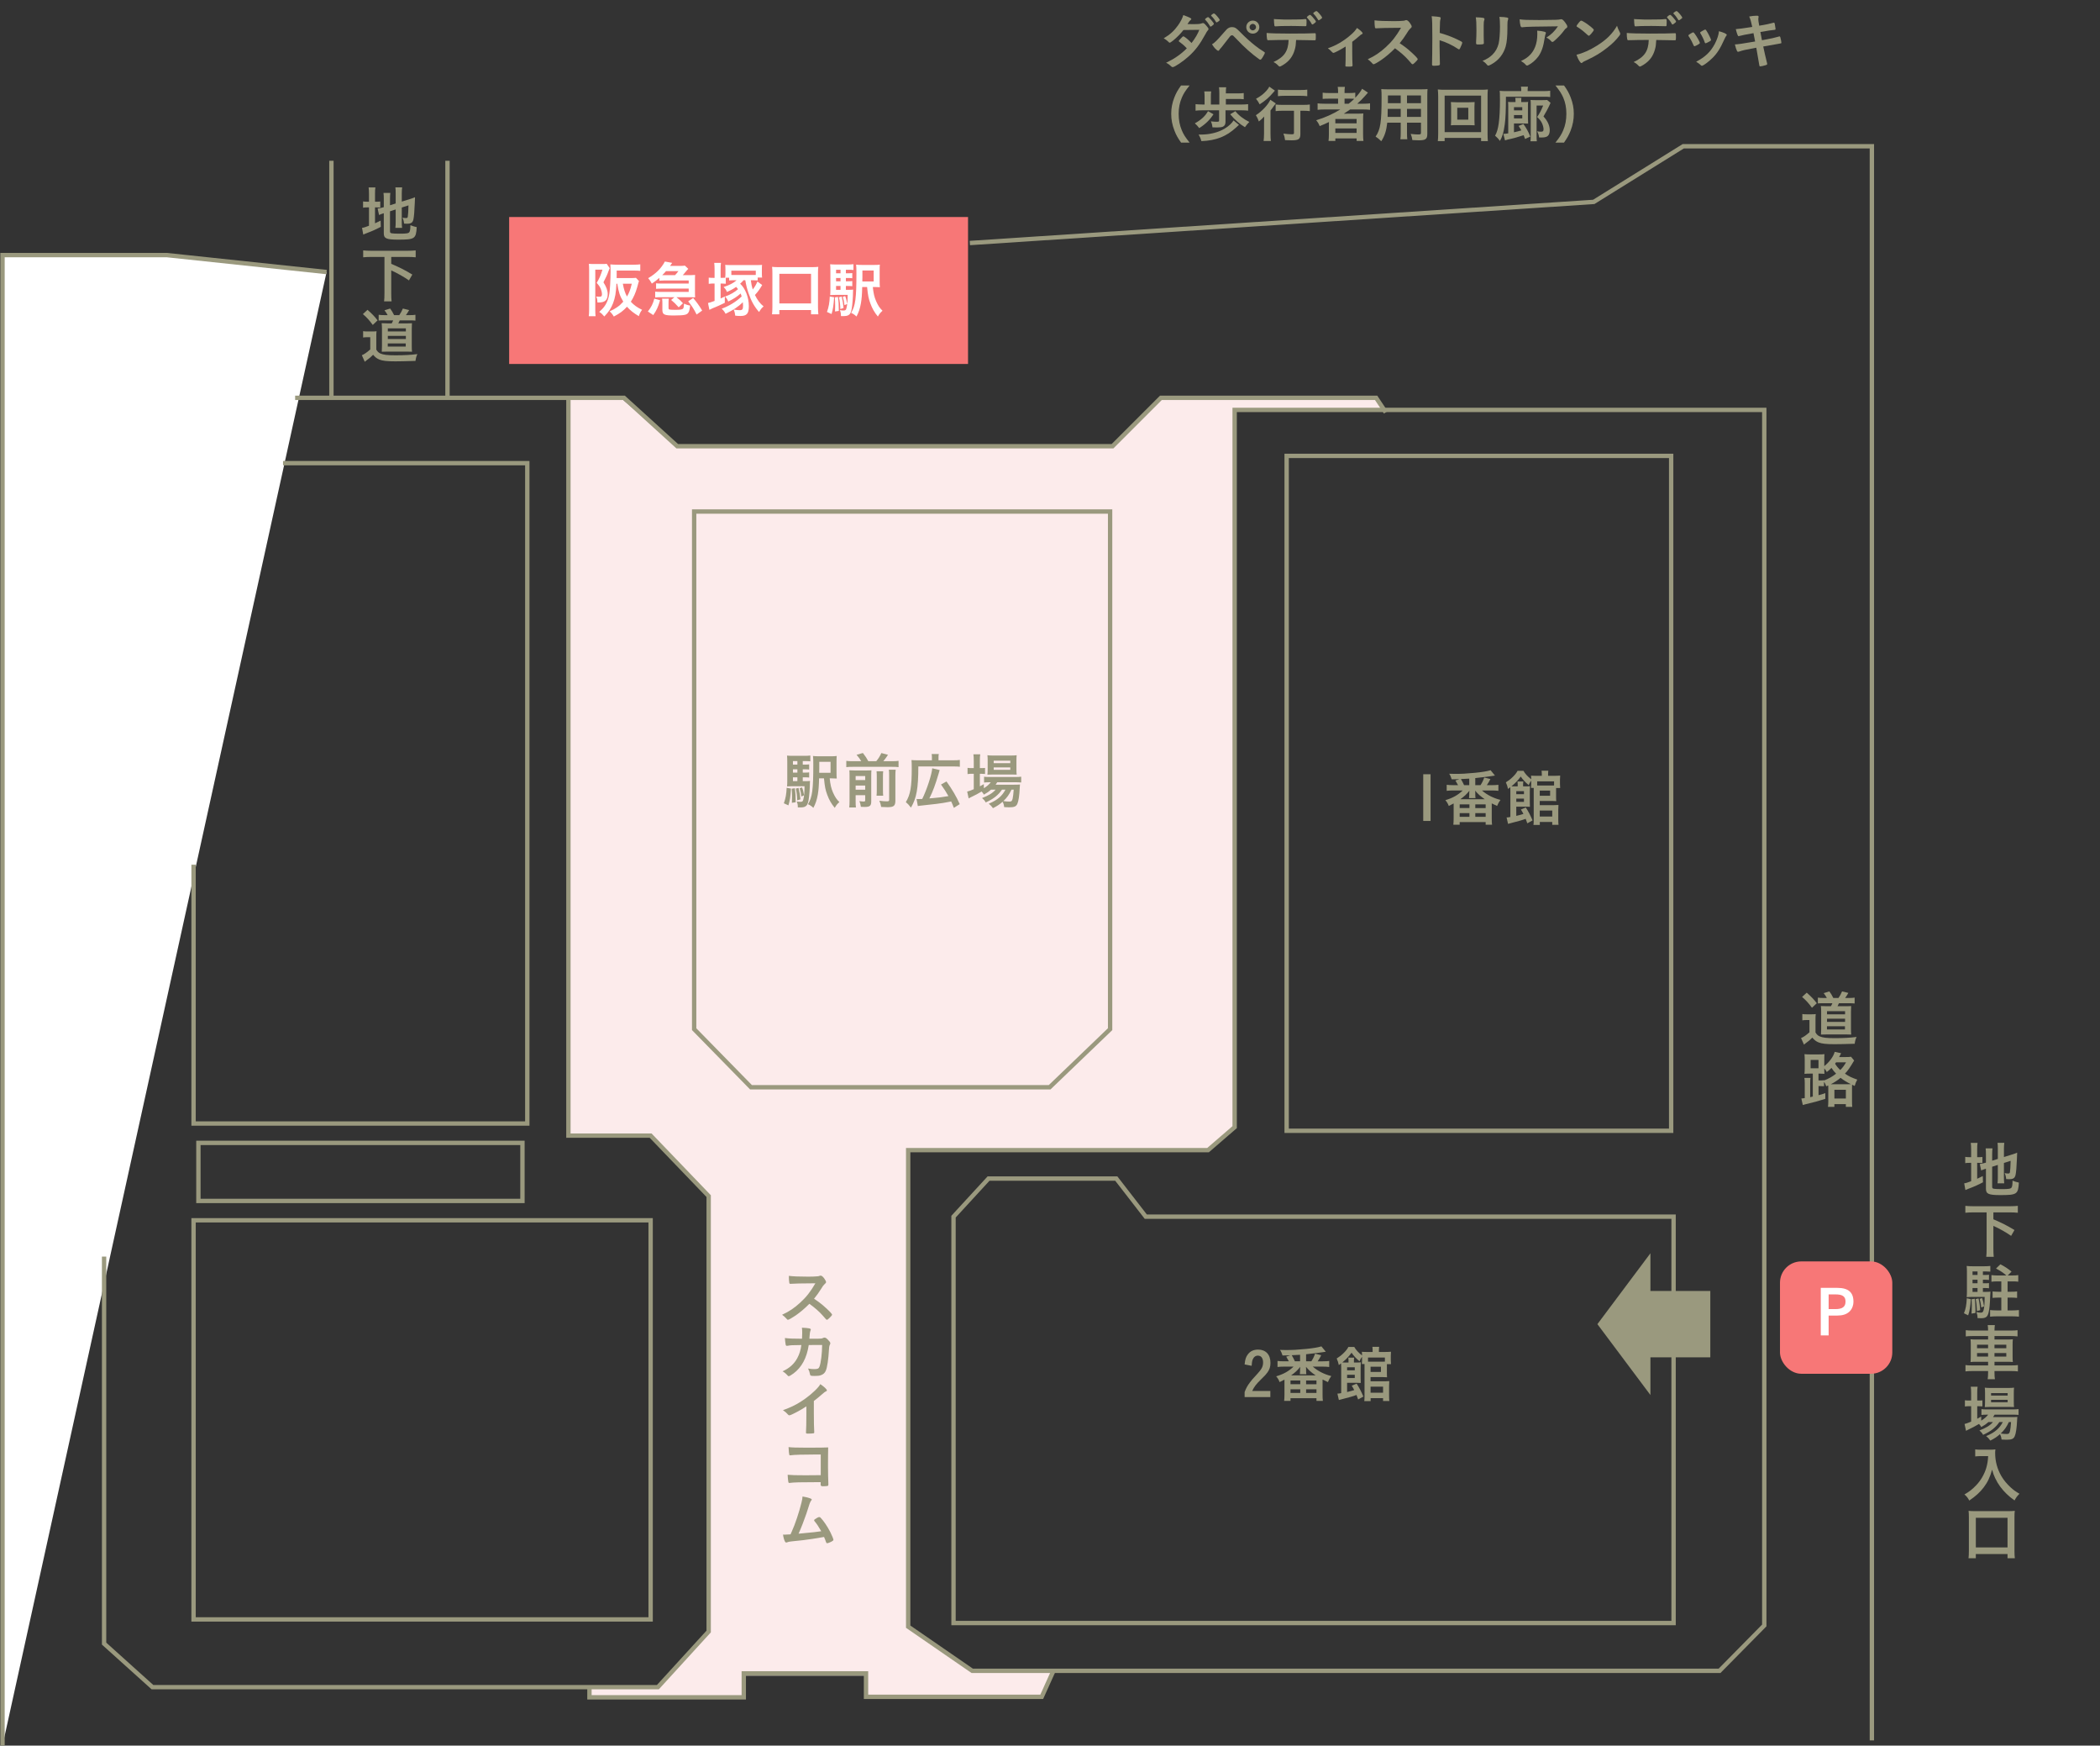 <?xml version="1.0" encoding="UTF-8"?>
<svg xmlns="http://www.w3.org/2000/svg" version="1.1" viewBox="0 0 482.544 401">
  <rect x="0" y="0" width="482.544" height="401" fill="#333333" stroke="none"/>
  <!-- Generator: Adobe Illustrator 29.3.1, SVG Export Plug-In . SVG Version: 2.1.0 Build 151)  -->
  <defs>
    <style>
      .st0 {
        fill: none;
      }

      .st0, .st1 {
        stroke: #9a997e;
        stroke-miterlimit: 10;
      }

      .st2 {
        fill: #f77777;
      }

      .st3, .st1 {
        fill: #fff;
      }

      .st4 {
        fill: #fcebeb;
      }

      .st5 {
        fill: #9a997e;
      }
    </style>
  </defs>
  <g id="_レイヤー_3" data-name="レイヤー_3">
    <polygon class="st4" points="130.61 91.737 143.043 91.737 155.616 102.504 255.362 102.504 266.754 91.39 316.002 91.39 318.062 94.168 283.702 94.168 283.702 258.861 277.801 264.027 208.476 264.027 208.476 373.875 223.41 383.826 242.065 383.826 239.108 390.142 198.996 390.142 198.996 384.933 170.907 384.933 170.907 389.912 135.75 389.912 135.75 387.459 151.17 387.459 162.84 374.792 162.84 275.115 149.692 261.072 130.749 261.072 130.61 91.737"/>
  </g>
  <g id="_レイヤー_2" data-name="レイヤー_2">
    <polyline class="st1" points=".579 401 .579 58.604 38.365 58.604 75.041 62.494"/>
    <polyline class="st0" points="222.854 55.826 366.222 46.379 386.783 33.598 430.126 33.598 430.126 399.798"/>
    <line class="st0" x1="76.152" y1="36.932" x2="76.152" y2="91.39"/>
    <line class="st0" x1="102.825" y1="36.932" x2="102.825" y2="91.39"/>
    <polyline class="st0" points="67.817 91.39 143.391 91.39 155.616 102.504 255.64 102.504 266.754 91.39 316.21 91.39 318.433 94.724"/>
    <polyline class="st0" points="65.038 106.394 121.163 106.394 121.163 258.097 44.478 258.097 44.478 198.638"/>
    <polyline class="st0" points="23.917 288.66 23.917 377.57 35.031 387.572 151.17 387.572 162.84 374.792 162.84 274.767 149.503 260.875 130.61 260.875 130.61 91.39"/>
    <polyline class="st0" points="135.445 387.572 135.445 389.912 170.907 389.912 170.907 384.411 198.996 384.411 198.996 389.795 239.373 389.795 242.065 383.826"/>
    <polygon class="st0" points="395.118 383.826 223.41 383.826 208.684 373.68 208.684 264.209 277.59 264.209 283.702 258.93 283.702 94.168 405.398 94.168 405.398 373.402 395.118 383.826"/>
    <rect class="st0" x="295.65" y="104.726" width="88.355" height="155.037"/>
    <rect class="st0" x="44.478" y="280.324" width="105.025" height="91.689"/>
    <rect class="st0" x="45.589" y="262.542" width="74.462" height="13.337"/>
    <polygon class="st0" points="255.084 117.507 159.506 117.507 159.506 236.425 172.564 249.761 241.192 249.761 255.084 236.425 255.084 117.507"/>
    <rect class="st2" x="116.995" y="49.852" width="105.442" height="33.758"/>
    <polygon class="st0" points="263.281 279.491 256.503 270.739 227.152 270.739 219.103 279.491 219.103 372.847 384.56 372.847 384.56 279.491 263.281 279.491"/>
    <g>
      <path class="st3" d="M135.371,61.899c0-.477-.028-.953-.056-1.289.252.028.504.042.882.042h2.311c.448,0,.659-.014.896-.056l.701,1.008q-.07.126-.126.28c-.014.014-.028.042-.042.112-.014.028-.056.126-.112.28-.252.743-.574,1.443-1.163,2.578.658,1.022.98,1.891.98,2.675,0,1.401-.603,1.961-2.115,1.961h-.252c-.014-.672-.084-.98-.294-1.373.462.042.546.042.659.042.252,0,.434-.028.504-.07.112-.084.182-.266.182-.504,0-.322-.084-.687-.224-1.079-.21-.561-.42-.882-.994-1.527.602-.98.882-1.625,1.331-3.04h-1.653v9.315c0,.532.014.938.07,1.387h-1.569c.056-.378.084-.854.084-1.555v-9.189ZM146.83,64.575c-.098.252-.112.266-.406,1.387-.35,1.261-.854,2.409-1.471,3.348.714.785,1.415,1.289,2.591,1.863-.35.434-.519.771-.756,1.457-1.275-.771-1.975-1.331-2.718-2.171-.854.952-1.611,1.513-3.025,2.255-.294-.504-.603-.882-.967-1.19,1.387-.616,2.27-1.233,3.138-2.227-.784-1.303-1.064-2.157-1.373-4.118h-.196c-.098,2.115-.294,3.208-.771,4.468-.462,1.177-.966,1.961-2.017,3.054-.462-.546-.659-.729-1.163-1.051,1.079-.953,1.611-1.723,2.017-2.914.266-.771.406-1.723.491-3.362.056-1.008.098-2.185.098-2.97,0-.728-.028-1.247-.056-1.667.462.042,1.008.07,1.583.07h3.796c.63,0,1.078-.028,1.499-.084v1.499c-.462-.056-.798-.07-1.471-.07h-3.95v1.093c0,.252,0,.336-.014.63h3.348c.532,0,.84-.014,1.092-.056l.701.756ZM143.117,65.177c.238,1.302.504,2.129.953,2.941.519-.896.756-1.513,1.107-2.941h-2.06Z"/>
      <path class="st3" d="M148.867,71.564c.826-1.093,1.148-1.723,1.484-2.956l1.331.364c-.504,1.653-.771,2.241-1.569,3.404l-1.247-.812ZM158.854,63.202c.364,0,.588-.014.868-.042-.014.225-.028.42-.028.785v3.586c0,.35.014.574.028.785-.392-.028-.56-.042-.84-.042h-3.446c.7.546,1.064.883,1.499,1.387l-.981.938c-.7-.785-1.176-1.247-1.737-1.695l.756-.63h-3.193c-.477,0-.785.014-1.233.056v-1.331c.378.042.63.056,1.233.056h6.471v-.757h-6.261c-.49,0-.701.014-1.233.056v-1.274c.435.056.575.056,1.233.056h6.261v-.7h-5.743c-.378,0-.7.014-1.008.042v-.644c-.574.518-.938.784-1.723,1.316-.252-.49-.532-.911-.84-1.247,1.779-1.037,3.026-2.269,3.838-3.824l1.681.308c-.224.322-.252.364-.49.701h2.129c.756,0,.967-.014,1.275-.07l.784.743c-.154.154-.35.364-.672.756-.308.392-.42.518-.602.687h1.975ZM153.616,70.696c0,.309.056.378.294.42.252.042.603.056,1.303.056,1.079,0,1.513-.056,1.723-.252.14-.112.21-.49.252-1.176.406.224.911.378,1.401.448-.112.812-.154,1.008-.252,1.303-.196.49-.434.7-.966.826-.434.098-1.275.154-2.465.154-2.312,0-2.704-.196-2.704-1.317v-1.471c0-.448-.014-.743-.07-1.079h1.555c-.056.266-.07.504-.07,1.079v1.008ZM155.114,63.202c.266-.266.378-.406.785-.925h-2.858c-.28.336-.448.519-.868.925h2.941ZM159.274,68.455c.841.995,1.345,1.681,2.073,2.886l-1.274.911c-.63-1.261-1.079-1.961-1.947-3.026l1.148-.771Z"/>
      <path class="st3" d="M168.666,64.378c-.518,0-.714.014-1.121.042v-.616h-.771v1.373c-.336-.028-.616-.042-.938-.042h-.252v3.432c.434-.196.532-.238.966-.462v1.457c-1.429.686-1.541.742-2.787,1.247-.224.098-.645.294-.757.364l-.322-1.569c.28-.042.588-.14,1.513-.477v-3.992h-.294c-.378,0-.714.014-1.05.07v-1.429c.308.042.616.056,1.05.056h.294v-1.961c0-.672-.028-1.037-.084-1.485h1.555c-.07.435-.084.785-.084,1.499v1.947h.238c.378,0,.56,0,.812-.028.028-.266.056-.546.056-.868v-1.163c0-.392-.014-.658-.056-.924.336.028.617.042,1.177.042h6.107c.561,0,.882-.014,1.19-.042-.028.238-.042.504-.042.938v1.121c0,.336.014.603.056.854h-1.022v.658c-.378-.028-.574-.042-1.037-.042h-.532c.084.756.21,1.387.434,2.129.49-.63.743-1.064,1.079-1.835l1.093.812c-.687,1.134-1.009,1.569-1.667,2.283.603,1.205,1.148,1.933,1.989,2.619-.462.406-.659.645-1.037,1.289-1.079-1.218-1.779-2.465-2.423-4.314-.35-1.037-.532-1.723-.743-2.984h-.406c-.266.308-.392.448-.784.799,1.19,1.05,2.003,3.151,2.003,5.154,0,1.695-.476,2.255-1.905,2.255-.378,0-.672-.014-1.219-.07-.056-.532-.14-.896-.364-1.401.561.098,1.009.14,1.359.14.658,0,.798-.182.798-1.037,0-.294-.014-.504-.042-.785-1.009.995-2.283,1.849-3.978,2.647-.266-.518-.406-.7-.883-1.163,1.779-.658,3.32-1.611,4.581-2.815-.084-.294-.126-.406-.238-.672-.812.729-1.751,1.331-2.843,1.835-.224-.546-.35-.729-.729-1.134,1.205-.435,2.227-1.023,2.984-1.709-.168-.224-.238-.308-.435-.519-.672.477-1.205.771-2.115,1.163-.21-.518-.322-.672-.77-1.134,1.345-.435,2.283-.911,2.983-1.555h-.588ZM168.05,63.16c.224.014.364.014.7.014h4.216c.364,0,.477,0,.701-.014v-.98h-5.617v.98Z"/>
      <path class="st3" d="M177.399,72.195c.056-.476.084-.953.084-1.695v-7.718c0-.588-.014-1.009-.07-1.485.476.056.854.07,1.499.07h7.62c.645,0,1.023-.014,1.499-.07-.056.476-.07.854-.07,1.485v7.718c0,.686.028,1.232.084,1.695h-1.681v-.967h-7.284v.967h-1.681ZM179.081,69.702h7.284v-6.808h-7.284v6.808Z"/>
      <path class="st3" d="M191.666,68.287c-.126,1.947-.238,2.633-.588,3.852l-1.051-.476c.406-1.135.588-2.143.645-3.558l.995.182ZM194.369,66.578h.546c.574,0,.827-.014,1.121-.056-.028.224-.028.266-.028.504,0,1.205-.14,2.97-.294,3.88-.154.854-.35,1.261-.728,1.471-.308.182-.617.238-1.401.238h-.35v-.154c0-.462-.084-.854-.252-1.219.42.07.617.084.854.084.435,0,.561-.098.659-.532.21-.812.266-1.499.28-3.054h-2.815c-.518,0-.826.014-1.205.042.042-.35.056-.658.056-1.303v-4.16c0-.798-.014-1.19-.056-1.611.406.042.771.056,1.513.056h2.368c.644,0,1.008-.014,1.471-.07v1.331c-.351-.042-.645-.056-1.121-.056h-.617v.812h.448c.477,0,.729-.014,1.023-.056v1.191c-.322-.042-.575-.056-1.023-.056h-.448v.756h.448c.462,0,.743-.014,1.023-.056v1.191c-.28-.042-.588-.056-1.023-.056h-.448v.882ZM192.548,68.203c.154,1.079.196,1.905.196,3.222l-.869.126c.028-.546.028-.756.028-1.232,0-.911-.014-1.191-.07-2.003l.714-.112ZM193.137,61.969h-1.022v.812h1.022v-.812ZM193.137,63.86h-1.022v.756h1.022v-.756ZM192.114,65.695v.882h1.022v-.882h-1.022ZM193.403,68.133c.21.812.35,1.653.434,2.619l-.742.238c-.014-.925-.126-1.849-.322-2.704l.63-.154ZM194.201,68.021c.21.476.322.938.477,1.793l-.63.294c-.084-.799-.182-1.247-.393-1.905l.546-.182ZM200.56,65.934c.14,1.442.364,2.353.756,3.25.477,1.064.827,1.583,1.471,2.199-.532.476-.729.729-1.065,1.331-.784-.938-1.303-1.849-1.723-2.998-.434-1.177-.546-1.751-.756-3.782h-1.121c-.042,1.807-.126,2.717-.294,3.726-.224,1.232-.504,2.087-1.022,3.053-.42-.406-.687-.588-1.232-.84.994-1.639,1.218-3.348,1.218-9.119,0-1.065-.014-1.443-.07-1.961.406.056.784.07,1.541.07h2.465c.728,0,1.092-.014,1.442-.07-.028.364-.042.603-.042,1.457v2.269c0,.701.014,1.107.056,1.457-.252-.028-.672-.042-1.177-.042h-.448ZM200.757,64.659v-2.521h-2.591v1.667c-.014.252-.014.434-.014.49v.364h2.605Z"/>
    </g>
    <g>
      <path class="st5" d="M269.541,9.325c-.42.336-.645.477-.757.477-.111,0-.126,0-.392-.28-.252-.252-.603-.504-.995-.714,1.499-.911,2.396-1.723,3.264-2.942.589-.826,1.023-1.639,1.247-2.409,1.484.561,1.835.729,1.835.925,0,.084-.042.126-.182.224-.141.098-.322.35-.701.924h.253c.49.014.84.014.924.014,1.359,0,1.709-.028,2.144-.196.112-.042.154-.056.238-.056.196,0,.392.154.826.672.351.393.448.561.448.714,0,.126-.042.196-.196.351-.112.112-.28.378-.49.784-1.316,2.396-2.297,3.712-3.88,5.141-1.247,1.135-3.222,2.465-3.656,2.465-.126,0-.238-.056-.35-.168-.421-.406-.771-.658-1.177-.826,1.933-.939,3.432-1.975,4.763-3.32q-.099-.098-.406-.42c-.295-.308-.616-.574-1.331-1.106-.084-.07-.112-.112-.112-.168,0-.07.183-.28.673-.784.238-.238.294-.28.378-.28.225,0,1.051.672,1.891,1.527.841-1.092,1.443-2.129,1.779-3.025q-1.597.028-3.642.042c-.645.84-1.457,1.667-2.396,2.437ZM278.758,5.725c-.308.266-.49.392-.574.392s-.084,0-.336-.42c-.225-.378-.561-.812-.883-1.134-.056-.056-.07-.084-.07-.126,0-.112.532-.504.687-.504.112,0,.28.14.7.616.379.434.645.812.645.911s-.042.154-.168.266ZM279.389,5.011c-.337-.575-.659-.981-1.037-1.331-.056-.056-.07-.084-.07-.112,0-.07.07-.14.309-.308.182-.14.267-.168.364-.168.154.014.519.364.994.967.196.252.322.462.322.532,0,.084-.042.14-.21.266-.224.168-.435.294-.519.294-.056,0-.098-.028-.153-.14Z"/>
      <path class="st5" d="M281.133,7.574c.7-.798.812-.924,1.079-1.092.294-.182.518-.252.882-.252.406,0,.659.084.98.309q.238.154,1.121,1.05c.91.938,2.186,2.087,3.208,2.886.686.546,1.092.826,2.045,1.429.14.084.196.14.196.238,0,.098-.112.336-.393.812-.322.561-.49.757-.658.757-.07,0-.141-.028-.225-.084-1.751-1.247-3.418-2.731-5.309-4.734-.7-.742-.742-.785-.98-.785-.154,0-.252.056-.406.21-.126.14-1.009,1.274-1.457,1.863-.35.462-.364.49-.672.841-.21.224-.267.294-.336.42-.099.168-.169.224-.267.224-.154,0-.435-.21-.771-.574-.224-.252-.35-.42-.672-.911.658-.406,1.176-.924,2.633-2.605ZM289.37,6.229c0,.841-.658,1.499-1.498,1.499s-1.499-.658-1.499-1.499.658-1.499,1.499-1.499,1.498.658,1.498,1.499ZM287.128,6.229c0,.406.337.743.743.743.392,0,.742-.336.742-.743s-.336-.742-.742-.742-.743.336-.743.742Z"/>
      <path class="st5" d="M291.983,9.227h-.308c-.057,0-.099,0-.127.014h-.126c-.14,0-.237-.07-.266-.224-.07-.35-.112-.798-.112-1.443.841.084,2.773.14,5.421.14,2.382,0,5.127-.042,5.562-.084h.126c.196,0,.196.014.196.938,0,.616-.028.687-.225.687h-.098c-.645-.028-.911-.028-4.203-.07-.056,1.065-.111,1.513-.294,2.157-.434,1.583-1.261,2.689-2.661,3.558-.393.252-.7.392-.826.392-.07,0-.126-.028-.238-.14-.505-.518-.673-.644-1.177-.896,2.479-1.163,3.39-2.493,3.474-5.084-2.269.014-3.039.014-4.118.056ZM293.426,4.422c.321.014.602.028.756.028.715.042.925.042,1.849.042,2.115,0,3.124-.028,3.881-.112h.069c.196,0,.238.098.238.532v.294c0,.084,0,.224-.014.392,0,.378-.028.42-.294.42-.154,0-1.177-.028-2.157-.042-.21-.014-.561-.014-1.064-.014-1.793,0-3.054.028-3.502.084-.042.014-.084.014-.112.014-.14,0-.21-.056-.238-.182-.056-.294-.112-.966-.112-1.513.28.042.379.042.701.056ZM301.41,5.515c-.279-.532-.588-.938-1.036-1.415q-.084-.084-.084-.126c0-.084.084-.168.322-.351.224-.154.308-.21.393-.21.111,0,.252.112.602.49.448.49.771.938.771,1.051,0,.084-.042.14-.21.28-.309.266-.504.392-.616.392-.056,0-.084-.028-.141-.112ZM303.385,4.464c-.168.126-.309.196-.378.196-.042,0-.084-.028-.141-.126-.294-.504-.63-.953-1.051-1.373-.042-.042-.069-.084-.069-.112,0-.098.588-.518.714-.504.112.014.154.028.309.168.42.392,1.036,1.177,1.036,1.345,0,.084-.111.182-.42.406Z"/>
      <path class="st5" d="M309.206,10.684c-1.106.7-2.563,1.471-2.815,1.471q-.14,0-.406-.294c-.238-.266-.519-.519-.868-.771,1.849-.603,3.684-1.681,5.337-3.138.672-.588.98-.953,1.358-1.527.742.49,1.303,1.022,1.303,1.232,0,.084-.042.126-.168.182-.196.084-.322.196-.742.561-.295.266-.854.729-1.485,1.205v2.241c0,1.219.028,2.465.07,3.054v.154c0,.224-.141.252-1.022.252-.561,0-.616-.014-.616-.168v-.098c0-.042,0-.14.014-.28.028-.35.042-1.583.042-2.914v-1.163Z"/>
      <path class="st5" d="M324.329,12.028c.896.812,1.442,1.401,1.442,1.555,0,.126-.182.35-.616.771-.322.308-.462.406-.561.406-.056,0-.126-.028-.21-.098q-.154-.182-.799-.91c-.771-.869-1.82-1.793-3.039-2.662-.925.966-2.172,2.017-3.18,2.704-.799.546-1.555.966-1.724.966-.14,0-.153-.014-.49-.392-.195-.224-.518-.504-.868-.756,1.611-.743,2.802-1.541,4.133-2.76,1.442-1.316,2.395-2.535,3.516-4.468q-4.734.028-5.505.112c-.168.014-.196.014-.225.014-.154,0-.238-.07-.266-.224-.07-.448-.099-.869-.099-1.611.953.126,2.438.182,4.469.182.826,0,1.695-.028,2.157-.084.182-.014.21-.028.504-.126.057-.028.084-.028.168-.028.238,0,.49.196.827.645.266.378.42.672.42.827,0,.168-.042.224-.406.56-.225.224-.322.336-.757,1.051-.42.7-1.064,1.583-1.597,2.227,1.093.729,1.835,1.289,2.704,2.101Z"/>
      <path class="st5" d="M330.794,10.824c0,.854.042,3.138.069,3.796v.07c0,.126-.027.224-.098.266-.099.084-.658.154-1.177.154-.448,0-.532-.042-.532-.322v-.056c.028-.364.07-4.398.07-6.065,0-3.222-.028-4.132-.154-4.945,1.009.07,1.457.112,1.863.196.14.042.21.112.21.224q0,.07-.057.308c-.056.168-.084.364-.098.588,0,.028-.028.869-.07,2.521q.995.28,1.569.49c1.4.49,2.199.854,3.445,1.513.112.084.168.154.168.238,0,.14-.252.812-.476,1.232-.112.238-.183.308-.267.308-.056,0-.126-.028-.224-.098-1.373-.91-2.815-1.583-4.244-2.003v1.583Z"/>
      <path class="st5" d="M340.929,8.19c0,.322.015.966.028,1.358,0,.14.014.28.014.336,0,.28-.196.336-1.288.336-.421,0-.505-.056-.505-.294v-.28c.057-1.093.084-1.695.084-2.689,0-1.625-.042-2.255-.153-2.983.714.014,1.372.056,1.694.126.196.042.309.14.309.308,0,.07-.015.112-.042.196-.112.28-.141.546-.141,1.218v2.368ZM346.378,6.369c0,2.003-.126,3.306-.393,4.287-.504,1.779-1.625,3.208-3.277,4.118-.351.196-.616.308-.715.308-.098,0-.168-.042-.266-.154-.322-.406-.574-.63-1.064-.952.896-.336,1.652-.812,2.269-1.415.715-.7,1.177-1.541,1.429-2.549.183-.798.309-2.311.309-3.922,0-1.135-.042-1.695-.14-2.213.84.014,1.345.07,1.778.154.183.042.267.112.267.252,0,.07-.015.126-.057.252-.111.308-.14.588-.14,1.247v.588Z"/>
      <path class="st5" d="M353.698,4.604c1.163,0,2.046-.014,3.769-.056.616-.028.826-.042,1.022-.098.14-.042.183-.042.238-.042.266,0,.519.21.925.756.35.462.49.743.49.953,0,.154-.07.252-.225.35-.224.14-.266.182-.546.561-.505.7-1.121,1.358-2.018,2.185-.364.336-.49.42-.63.42-.099,0-.168-.028-.238-.112-.336-.392-.645-.63-1.148-.896,1.078-.658,1.807-1.359,2.661-2.578q-7.214.056-8.04.196c-.112.028-.154.028-.183.028-.21,0-.336-.126-.406-.406-.098-.378-.154-.826-.182-1.429.7.126,1.891.168,4.51.168ZM354.832,7.28c.28.07.393.154.393.294q0,.056-.084.238c-.07.182-.141.49-.21.967-.28,1.905-.715,3.166-1.443,4.188-.588.812-1.513,1.611-2.325,2.003-.098.056-.21.084-.266.084-.126,0-.21-.042-.309-.168-.28-.336-.616-.588-1.093-.868.799-.378,1.247-.659,1.737-1.079,1.345-1.163,2.017-2.872,2.017-5.127,0-.322,0-.518-.027-.771.672.042,1.148.112,1.61.238Z"/>
      <path class="st5" d="M372.209,7.434c.069.14.098.238.098.322,0,.14-.056.238-.238.49-.771,1.009-1.597,1.821-2.844,2.788-1.4,1.093-2.591,1.821-4.271,2.62-1.079.504-1.135.532-1.303.686-.112.112-.168.14-.253.14-.126,0-.237-.112-.448-.42-.279-.42-.546-.995-.699-1.485,1.414-.322,3.109-1.079,4.748-2.115,2.157-1.359,3.516-2.704,4.566-4.539.154.519.28.798.645,1.513ZM362.88,5.081c.238-.266.336-.336.462-.336.267.014,1.316.686,2.186,1.387.532.434.7.616.7.756,0,.098-.252.476-.589.854-.308.35-.462.476-.574.476q-.098,0-.672-.546c-.364-.35-1.093-.938-1.457-1.163q-.49-.322-.588-.378c-.056-.042-.084-.084-.084-.126,0-.126.266-.518.616-.924Z"/>
      <path class="st5" d="M374.738,9.227h-.309c-.056,0-.098,0-.126.014h-.126c-.14,0-.238-.07-.266-.224-.07-.35-.112-.798-.112-1.443.84.084,2.773.14,5.421.14,2.381,0,5.127-.042,5.561-.084h.126c.196,0,.196.014.196.938,0,.616-.027.687-.224.687h-.099c-.644-.028-.91-.028-4.202-.07-.056,1.065-.111,1.513-.294,2.157-.435,1.583-1.261,2.689-2.661,3.558-.393.252-.7.392-.827.392-.069,0-.126-.028-.237-.14-.505-.518-.673-.644-1.177-.896,2.479-1.163,3.39-2.493,3.474-5.084-2.27.014-3.04.014-4.118.056ZM376.18,4.422c.322.014.603.028.757.028.714.042.925.042,1.849.042,2.115,0,3.124-.028,3.88-.112h.07c.196,0,.238.098.238.532v.294c0,.084,0,.224-.014.392,0,.378-.028.42-.295.42-.153,0-1.176-.028-2.156-.042-.211-.014-.561-.014-1.065-.014-1.793,0-3.054.028-3.502.084-.042.014-.084.014-.111.014-.141,0-.21-.056-.238-.182-.057-.294-.112-.966-.112-1.513.28.042.378.042.7.056ZM384.165,5.515c-.28-.532-.588-.938-1.036-1.415q-.084-.084-.084-.126c0-.084.084-.168.322-.351.224-.154.308-.21.392-.21.112,0,.252.112.603.49.448.49.771.938.771,1.051,0,.084-.042.14-.21.28-.309.266-.505.392-.616.392-.057,0-.084-.028-.141-.112ZM386.14,4.464c-.168.126-.309.196-.379.196-.042,0-.084-.028-.14-.126-.294-.504-.63-.953-1.051-1.373-.042-.042-.07-.084-.07-.112,0-.098.589-.518.715-.504.112.014.154.028.309.168.42.392,1.036,1.177,1.036,1.345,0,.084-.112.182-.42.406Z"/>
      <path class="st5" d="M389.145,10.39c-.211-.519-.659-1.387-.854-1.667-.309-.448-.322-.477-.322-.561,0-.112.153-.252.532-.462.448-.252.476-.266.56-.266.099,0,.154.056.379.35.448.588,1.162,1.863,1.162,2.073,0,.098-.098.196-.378.364-.322.196-.771.406-.854.406-.098,0-.14-.056-.224-.238ZM396.779,8.008c0,.07-.028.112-.084.182-.141.182-.225.322-.406.714-1.009,2.241-1.667,3.292-2.788,4.412-.84.841-2.129,1.793-2.423,1.793-.098,0-.154-.028-.238-.112-.252-.252-.645-.561-1.093-.812,2.115-1.121,3.292-2.255,4.272-4.076.547-1.037.911-2.129.967-2.942,1.162.322,1.793.63,1.793.841ZM391.722,9.745c-.183-.574-.574-1.401-1.009-2.115-.028-.042-.042-.07-.042-.14,0-.098.098-.168.532-.406.519-.28.546-.294.616-.294.099,0,.183.07.351.35.448.714.994,1.835.994,2.059,0,.084-.07.154-.294.294-.322.196-.854.448-.967.448-.084,0-.126-.056-.182-.196Z"/>
      <path class="st5" d="M401.941,3.792c.631-.126,1.233-.182,1.779-.182.28,0,.378.07.378.266,0,.056,0,.098-.042.238-.014.084-.027.182-.027.28,0,.266.027.49.21,1.513,1.442-.238,2.591-.477,3.18-.659.098-.042.126-.042.21-.042.098,0,.14.084.196.35.056.266.168.981.168,1.093,0,.182-.057.196-.603.252-.504.042-.784.084-2.886.448q.238,1.233.364,1.891.309-.056.616-.112c1.401-.252,2.354-.462,2.998-.659.224-.07.364-.112.406-.112.112,0,.154.056.196.196.111.364.252,1.051.252,1.261,0,.126-.028.14-.448.21q-.225.042-.687.126-.757.126-3.04.532.364,1.751.869,3.782c.027.112.042.196.042.224,0,.14-.057.182-.294.266-.393.14-1.121.294-1.317.294-.14,0-.168-.042-.21-.308-.098-.672-.322-1.919-.687-3.978-2.857.532-3.081.588-3.88.868-.182.056-.238.07-.309.07-.111,0-.182-.056-.252-.21-.168-.35-.308-.798-.476-1.484.728-.028,1.498-.14,4.65-.672-.168-.841-.28-1.443-.379-1.919q-2.549.448-3.264.659c-.111.042-.14.042-.168.042q-.224,0-.63-1.625.771-.028,3.782-.504c-.225-1.079-.448-1.877-.701-2.395Z"/>
      <path class="st5" d="M271.394,32.764c-.784-1.121-1.135-1.737-1.527-2.759-.504-1.289-.742-2.521-.742-3.866,0-1.317.225-2.479.715-3.74.406-1.022.742-1.639,1.541-2.759h1.961c-.98,1.232-1.387,1.863-1.779,2.788-.49,1.148-.729,2.339-.729,3.712,0,1.415.238,2.675.742,3.838.393.925.785,1.541,1.779,2.788h-1.961Z"/>
      <path class="st5" d="M278.838,26.25c-.841,1.289-1.821,2.255-3.277,3.18-.322-.435-.617-.757-1.009-1.093,1.442-.798,2.396-1.667,3.025-2.802l1.261.714ZM285.31,24.009c.616,0,1.064-.028,1.484-.084v1.499c-.448-.056-.868-.084-1.484-.084h-3.712v2.689c0,.546-.21.91-.645,1.092-.267.098-.645.154-1.219.154-.126,0-.784-.014-1.12-.014-.07-.574-.154-.896-.364-1.387.476.07.938.098,1.33.098.435,0,.547-.056.547-.252v-2.381h-3.866c-.658,0-1.106.028-1.541.084v-1.499c.448.056.896.084,1.541.084h.532v-1.821c0-.476-.028-.826-.07-1.19h1.583c-.056.364-.07.686-.07,1.19v1.821h1.947v-2.675c0-.532-.028-.938-.084-1.289h1.653c-.043.336-.07.672-.07,1.163v.252h2.717c.617,0,.995-.028,1.388-.084v1.429c-.379-.056-.729-.07-1.388-.07h-2.717v1.274h3.628ZM284.694,28.688q-.225.196-.616.561c-2.256,2.101-4.637,3.04-8.013,3.166-.168-.603-.309-.924-.645-1.513.196.014.351.014.435.014,2.143,0,4.076-.476,5.575-1.387.896-.532,1.652-1.232,2.017-1.863l1.247,1.022ZM283.867,25.536c.715.939,1.877,1.835,3.208,2.479-.435.434-.588.616-1.009,1.205-1.219-.729-2.367-1.737-3.39-2.97l1.19-.714Z"/>
      <path class="st5" d="M290.457,28.324c0-.546,0-.729.027-1.555-.364.42-.771.798-1.219,1.135-.224-.603-.378-.953-.686-1.443,1.429-.911,2.801-2.381,3.319-3.544l1.261.84c-.141.154-.252.308-.448.588-.309.448-.42.603-.771,1.037v5.309c0,.729.028,1.261.084,1.695h-1.667c.057-.42.099-1.009.099-1.709v-2.354ZM292.951,20.816q-.168.182-.406.462c-.911,1.079-1.821,1.877-3.096,2.689-.28-.532-.49-.854-.841-1.274,1.051-.574,1.737-1.106,2.396-1.849.309-.336.477-.588.658-.938l1.289.911ZM294.771,25.438c-.63,0-1.232.028-1.652.084v-1.513c.42.056,1.009.084,1.652.084h4.567c.756,0,1.302-.028,1.639-.084v1.513c-.448-.056-1.009-.084-1.597-.084h-.575v5.351c0,1.163-.392,1.443-2.003,1.443-.49,0-.924-.014-1.513-.042-.07-.588-.168-.953-.378-1.499.7.098,1.4.154,1.821.154.532,0,.602-.042.602-.336v-5.071h-2.563ZM293.651,20.592c.364.056.868.084,1.568.084h3.628c.687,0,1.135-.028,1.541-.084v1.499c-.476-.056-.98-.084-1.513-.084h-3.656c-.56,0-1.134.028-1.568.084v-1.499Z"/>
      <path class="st5" d="M304.387,25.144c-.687,0-1.148.028-1.625.084v-1.485c.378.056.868.084,1.639.084h3.067v-1.163h-2.03c-.701,0-1.121.014-1.513.056v-1.429c.336.056.868.084,1.568.084h1.975v-.238c0-.504-.014-.812-.084-1.177h1.653c-.07.364-.084.644-.084,1.177v.238h.967c.686,0,1.12-.028,1.498-.084v1.163c.715-.742,1.303-1.513,1.569-2.059l1.345.882c-.154.154-.168.168-.616.701-.532.616-1.121,1.205-1.835,1.849h1.387c.687,0,1.12-.028,1.541-.084v1.485c-.448-.056-.98-.084-1.667-.084h-2.899c-.448.322-.869.603-1.457.98q.294-.014,1.093-.014h1.961c.658,0,1.022-.014,1.429-.042-.042.392-.057.714-.057,1.471v3.32c0,.7.028,1.163.084,1.513h-1.568v-.574h-4.889v.574h-1.568c.056-.448.084-.911.084-1.513v-2.073c0-.224,0-.518.014-.756-.91.434-1.093.518-2.129.938-.225-.561-.406-.869-.799-1.345,2.003-.603,3.866-1.443,5.533-2.479h-3.586ZM306.838,28.338h4.889v-1.009h-4.889v1.009ZM306.838,30.537h4.889v-1.037h-4.889v1.037ZM309.892,23.828c.561-.448.883-.715,1.289-1.121-.421-.042-.575-.042-1.121-.042h-1.106v1.163h.938Z"/>
      <path class="st5" d="M318.766,28.184c-.196,1.835-.589,3.054-1.373,4.258-.561-.546-.757-.7-1.303-1.064,1.12-1.639,1.373-3.264,1.373-9.021,0-.91-.015-1.345-.07-1.891.462.042.826.056,1.541.056h7.536c.742,0,1.148-.014,1.555-.056-.042.448-.057.812-.057,1.513v8.839c0,1.121-.406,1.415-1.933,1.415-.406,0-1.106-.028-1.499-.056-.07-.518-.154-.84-.378-1.415.687.084,1.261.126,1.681.126.561,0,.673-.056.673-.35v-2.354h-3.208v2.213c0,.798.014,1.232.07,1.597h-1.598c.07-.42.085-.784.085-1.583v-2.228h-3.096ZM321.862,25.018h-2.984c0,.364-.014.658-.014.84,0,.617-.014.756-.014.995h3.012v-1.835ZM321.862,21.922h-2.942v1.401l-.014.378h2.956v-1.779ZM326.512,23.701v-1.779h-3.208v1.779h3.208ZM326.512,26.853v-1.835h-3.208v1.835h3.208Z"/>
      <path class="st5" d="M340.331,32.414v-.729h-8.377v.729h-1.568c.056-.434.084-.995.084-1.737v-8.503c0-.658-.028-1.078-.084-1.625.49.056.924.07,1.582.07h8.335c.658,0,1.093-.014,1.583-.07-.057.49-.07.938-.07,1.625v8.517c0,.729.028,1.387.07,1.723h-1.555ZM331.954,30.355h8.377v-8.391h-8.377v8.391ZM337.557,23.491c.588,0,.938-.014,1.288-.042-.028.322-.042.645-.042,1.064v3.208c0,.448.014.728.042,1.064-.406-.028-.729-.042-1.288-.042h-2.872c-.672,0-.883.014-1.303.042.042-.364.056-.658.056-1.064v-3.208c0-.392-.014-.7-.056-1.064.351.028.715.042,1.303.042h2.872ZM334.853,27.483h2.535v-2.731h-2.535v2.731Z"/>
      <path class="st5" d="M349.553,20.676c0-.28-.014-.532-.07-.771h1.611c-.042.224-.07.462-.07.785v.238h3.643c.63,0,1.12-.028,1.54-.084v1.443c-.35-.056-.728-.07-1.456-.07h-8.713c-.015,3.292-.07,4.777-.267,6.318-.111.91-.294,1.793-.518,2.493-.169.532-.28.771-.603,1.345-.351-.504-.603-.771-1.106-1.205.42-.743.658-1.569.84-2.844.183-1.316.28-3.138.28-5.295,0-.196,0-.532-.014-.994,0-.63,0-.771-.057-1.177.448.056.841.07,1.709.07h3.25v-.252ZM346.57,24.612c0-.574-.014-.826-.042-1.205.238.028.477.042.98.042h.729v-.308c0-.28-.015-.477-.057-.658h1.415c-.042.238-.042.322-.042.658v.308h.532c.589,0,.812-.014,1.051-.042-.042.294-.042.448-.042,1.022v2.788q0,.756.042,1.177c-.238-.014-.477-.028-.799-.028h-2.451v2.017c.589-.112,1.121-.252,1.695-.434-.196-.336-.294-.49-.631-1.022l1.106-.448c.715,1.022,1.079,1.681,1.583,2.899l-1.204.546c-.168-.462-.21-.603-.322-.869-1.443.477-2.409.743-3.67,1.009-.238.056-.435.112-.616.182l-.379-1.485c.337-.014.645-.042,1.121-.126v-6.023ZM349.791,25.354v-.742h-1.905v.742h1.905ZM347.886,27.203h1.905v-.771h-1.905v.771ZM351.739,24.094c0-.533-.015-.841-.042-1.135.294.028.546.042,1.078.042h1.695c.476,0,.771-.014,1.022-.042l.798.658c-.042.084-.056.112-.126.294-.35.798-1.064,2.143-1.498,2.83.476.546.672.812.896,1.218.35.63.546,1.317.546,1.905,0,.672-.154,1.106-.477,1.387-.28.238-.729.336-1.484.336-.141,0-.238,0-.49-.014-.07-.574-.196-.953-.463-1.415.379.07.631.098.841.098.504,0,.645-.126.645-.588,0-.336-.126-.84-.322-1.289-.238-.532-.504-.882-1.148-1.499.603-.896.826-1.316,1.387-2.633h-1.513v6.934c0,.519.014.827.056,1.275h-1.471c.056-.392.07-.7.07-1.275v-7.087Z"/>
      <path class="st5" d="M357.404,32.764c.995-1.247,1.387-1.863,1.779-2.788.504-1.163.742-2.409.742-3.838,0-1.401-.224-2.563-.714-3.712-.406-.925-.812-1.555-1.793-2.788h1.975c.784,1.106,1.121,1.723,1.526,2.759.491,1.275.715,2.41.715,3.74,0,1.359-.238,2.578-.729,3.866-.406,1.022-.742,1.639-1.526,2.759h-1.976Z"/>
    </g>
    <g>
      <path class="st5" d="M181.756,181.155c-.126,1.947-.238,2.633-.588,3.852l-1.051-.476c.406-1.135.588-2.143.645-3.558l.995.182ZM184.459,179.446h.546c.574,0,.827-.014,1.121-.056-.028.225-.028.267-.028.504,0,1.205-.14,2.97-.294,3.88-.154.854-.35,1.261-.728,1.471-.308.182-.617.238-1.401.238h-.35v-.154c0-.462-.084-.854-.252-1.219.42.07.617.084.854.084.435,0,.561-.098.659-.532.21-.812.266-1.499.28-3.054h-2.815c-.518,0-.826.014-1.205.042.042-.35.056-.658.056-1.303v-4.16c0-.798-.014-1.19-.056-1.611.406.042.771.056,1.513.056h2.368c.644,0,1.008-.014,1.471-.07v1.331c-.351-.042-.645-.056-1.121-.056h-.617v.812h.448c.477,0,.729-.014,1.023-.056v1.191c-.322-.042-.575-.056-1.023-.056h-.448v.756h.448c.462,0,.743-.014,1.023-.056v1.191c-.28-.042-.588-.056-1.023-.056h-.448v.882ZM182.639,181.071c.154,1.079.196,1.905.196,3.222l-.869.126c.028-.546.028-.756.028-1.232,0-.911-.014-1.191-.07-2.003l.714-.112ZM183.227,174.837h-1.022v.812h1.022v-.812ZM183.227,176.729h-1.022v.756h1.022v-.756ZM182.205,178.563v.882h1.022v-.882h-1.022ZM183.493,181.001c.21.812.35,1.653.434,2.619l-.742.238c-.014-.925-.126-1.849-.322-2.704l.63-.154ZM184.291,180.889c.21.476.322.938.477,1.793l-.63.294c-.084-.798-.182-1.247-.393-1.905l.546-.182ZM190.651,178.802c.14,1.442.364,2.353.756,3.25.477,1.064.827,1.583,1.471,2.199-.532.476-.729.729-1.065,1.331-.784-.938-1.303-1.849-1.723-2.998-.434-1.176-.546-1.751-.756-3.782h-1.121c-.042,1.807-.126,2.717-.294,3.726-.224,1.233-.504,2.087-1.022,3.054-.42-.406-.687-.588-1.232-.84.994-1.639,1.218-3.348,1.218-9.119,0-1.065-.014-1.443-.07-1.961.406.056.784.07,1.541.07h2.465c.728,0,1.092-.014,1.442-.07-.028.364-.042.603-.042,1.457v2.269c0,.701.014,1.106.056,1.457-.252-.028-.672-.042-1.177-.042h-.448ZM190.847,177.527v-2.521h-2.591v1.667c-.014.252-.014.434-.014.49v.364h2.605Z"/>
      <path class="st5" d="M197.899,174.865c-.322-.56-.532-.84-1.079-1.471l1.457-.42c.672.882.868,1.176,1.247,1.891h1.821c.504-.602.84-1.134,1.177-1.877l1.527.406c-.364.574-.743,1.079-1.079,1.471h2.073c.645,0,1.051-.028,1.429-.084v1.443c-.42-.056-.742-.07-1.429-.07h-9.133c-.672,0-1.008.014-1.443.07v-1.443c.519.07.757.084,1.443.084h1.989ZM196.611,184.041c0,.686.014,1.05.07,1.443h-1.541c.056-.448.07-.854.07-1.541v-5.785c0-.658-.014-.854-.042-1.205.378.028.714.042,1.261.042h2.605c.7,0,.924-.014,1.205-.042-.028.308-.042.63-.042,1.345v5.771c0,1.051-.308,1.303-1.541,1.303-.196,0-.35,0-.84-.028-.098-.603-.14-.785-.336-1.317.435.07.701.098.953.098.308,0,.378-.056.378-.308v-1.149h-2.199v1.373ZM198.81,179.194v-.924h-2.199v.924h2.199ZM198.81,181.407v-.953h-2.199v.953h2.199ZM202.942,177.177c-.042.392-.056.602-.056,1.289v2.872c0,.84.014,1.064.056,1.443h-1.526c.042-.392.056-.63.056-1.443v-2.886c0-.63-.014-.868-.056-1.274h1.526ZM205.814,176.812c-.057.378-.07.771-.07,1.429v5.659c0,1.219-.364,1.527-1.821,1.527-.322,0-.603-.014-1.443-.056-.098-.56-.182-.869-.42-1.429.729.098,1.233.14,1.639.14.546,0,.616-.056.616-.42v-5.463c0-.756-.014-.995-.07-1.387h1.569Z"/>
      <path class="st5" d="M214.14,173.983c0-.336-.014-.518-.07-.771h1.653c-.057.238-.07.42-.07.785v.658h3.348c.742,0,1.121-.014,1.555-.084v1.569c-.392-.056-.771-.07-1.555-.07h-7.984c0,5.028-.406,7.27-1.694,9.455-.631-.785-.645-.799-1.177-1.261,1.051-1.737,1.358-3.516,1.358-7.718,0-1.064-.014-1.457-.056-1.947.42.042.812.056,1.4.056h3.292v-.672ZM210.61,183.55c.141.014.225.014.364.014.295,0,.49,0,.938-.028,1.037-2.073,2.214-5.687,2.298-7.046l1.709.406c-.084.28-.126.42-.211.729-.798,2.689-1.33,4.132-2.156,5.785q1.582-.14,2.562-.252c.477-.056,1.093-.154,1.821-.28-.49-.883-1.078-1.793-1.709-2.662l1.261-.7c1.316,1.835,2.325,3.558,3.04,5.21l-1.345.854c-.267-.7-.351-.91-.616-1.471-1.751.336-2.06.392-3.418.561-.28.028-1.527.168-3.769.42-.238.028-.336.042-.476.07l-.295-1.611Z"/>
      <path class="st5" d="M227.72,181.393c-.532.476-.854.7-1.64,1.148-.168-.294-.224-.392-.518-.714-.841.504-1.373.785-2.676,1.415-.014.014-.084.042-.182.098l-.126.07-.337-1.569c.351-.084.827-.252,1.513-.546v-3.544h-.392c-.393,0-.687.014-1.037.07v-1.429c.309.042.616.056,1.051.056h.378v-1.667c0-.7-.027-1.106-.084-1.499h1.569c-.07.434-.084.798-.084,1.499v1.667h.252c.435,0,.687-.014.938-.042v1.387c-.294-.028-.561-.042-.938-.042h-.252v2.886c.308-.168.462-.252.91-.504v.938c.729-.448,1.19-.854,1.597-1.373h-.308c-.561,0-.938.028-1.233.07v-1.345c.295.056.631.07,1.247.07h5.883c.645,0,1.065-.028,1.401-.07v1.331c-.406-.042-.784-.056-1.387-.056h-4.118c-.112.196-.183.308-.364.56h4.272c.658,0,.896-.014,1.316-.042-.028.224-.042.42-.056.798-.07,1.653-.267,3.04-.547,3.642-.28.616-.714.798-1.891.798-.336,0-.589-.014-1.135-.042-.056-.49-.154-.854-.364-1.232-.715.63-1.289,1.008-2.213,1.471-.309-.435-.519-.672-.967-1.022,1.162-.504,1.737-.841,2.451-1.443.546-.477.98-1.037,1.387-1.793h-.798c-.841,1.261-1.989,2.157-3.74,2.941-.225-.42-.421-.644-.841-1.008,1.527-.588,2.409-1.121,3.109-1.933h-1.05ZM228.126,177.919c-.547,0-.953.014-1.233.042.042-.378.057-.742.057-1.289v-1.961c0-.561-.015-.812-.057-1.219.421.056.715.07,1.359.07h3.922c.7,0,1.022-.014,1.442-.07-.042.35-.056.645-.056,1.331v1.863c0,.574.014.995.056,1.261-.322-.014-.658-.028-1.219-.028h-4.271ZM228.336,175.313h3.81v-.574h-3.81v.574ZM228.336,176.84h3.81v-.546h-3.81v.546ZM232.426,181.393c-.519,1.121-1.051,1.877-1.877,2.633.574.084.995.112,1.387.112.49,0,.631-.14.757-.715.098-.476.168-1.064.238-2.031h-.505Z"/>
    </g>
  </g>
  <g id="_レイヤー_4" data-name="レイヤー_4">
    <g>
      <path class="st5" d="M328.719,177.858v10.73h-1.682v-10.73h1.682Z"/>
      <path class="st5" d="M342.834,180.366c.7,0,1.106-.028,1.471-.084v1.387c-.434-.056-.896-.084-1.471-.084h-2.312c1.205,1.037,2.578,1.737,4.259,2.171-.364.49-.532.798-.771,1.387-.532-.238-.729-.336-1.232-.588v3.488c0,.63.014.953.07,1.415h-1.472v-.617h-5.967v.617h-1.457c.042-.393.07-.925.07-1.401v-3.488c-.378.196-.546.294-1.121.574-.182-.519-.406-.896-.784-1.331,1.681-.49,2.899-1.177,3.992-2.228h-2.199c-.574,0-1.078.028-1.484.084v-1.387c.378.056.826.084,1.484.084h1.121c-.183-.351-.196-.378-.603-1.065l.938-.322c-.812.028-.952.042-1.793.042-.196-.617-.28-.827-.574-1.275.616.014.91.028,1.288.028,1.667,0,2.55-.042,4.707-.252,1.541-.154,2.76-.35,3.516-.588l1.009,1.233q-.126.028-.406.056c-.042.014-.168.028-.351.056-.728.112-1.597.224-3.768.462v1.625h1.205c.392-.603.616-1.065.854-1.751l1.414.35c-.224.462-.476.896-.812,1.401h1.177ZM335.411,185.619h2.241v-.84h-2.241v.84ZM335.411,187.636h2.241v-.84h-2.241v.84ZM341.182,183.602c-.98-.672-1.556-1.176-2.214-1.975.015.266.028.406.028.462v.378c0,.406.014.686.056.868h-1.498c.042-.378.056-.532.056-.854v-.364c0-.084.014-.238.042-.476-.645.798-1.205,1.331-2.102,1.961h5.632ZM337.61,178.867q-.519.042-1.919.098c.224.35.519.924.729,1.401h1.19v-1.499ZM338.997,185.633h2.381v-.854h-2.381v.854ZM338.997,187.636h2.381v-.84h-2.381v.84Z"/>
      <path class="st5" d="M350.952,189.135c-.168-.49-.267-.756-.378-1.037-.589.238-1.878.616-3.012.882-.574.14-.785.196-1.037.28l-.336-1.471c.364-.014.378-.028.868-.112v-5.981c0-.42,0-.574-.027-.854-.154.126-.267.21-.519.392-.112-.574-.238-.966-.49-1.513.756-.49,1.051-.714,1.652-1.303.477-.476.799-.882,1.037-1.345h1.358c.336.63.967,1.317,1.779,1.947,0-.42-.015-.617-.042-.841.322.028.588.042,1.12.042h1.359v-.238c0-.364-.015-.645-.057-.938h1.555c-.042.308-.056.504-.056.938v.238h1.471c.505,0,.967-.028,1.303-.056-.028.238-.042.504-.042.924v1.008c0,.406.014.687.042.925h-.938v1.989c0,.519.014.799.042,1.023-.294-.028-.588-.042-.994-.042h-2.802v.966h3.25c.476,0,.784-.014,1.05-.042-.027.294-.042.645-.042,1.064v2.297c0,.546.015.896.057,1.205h-1.443v-.658h-2.857v.686h-1.456c.042-.308.056-.644.056-1.148v-7.368h-.616c.027-.266.042-.504.042-.826v-.84c-.309.42-.42.63-.574,1.037-.854-.729-1.275-1.177-1.835-1.975-.658.896-1.191,1.471-2.13,2.241.253.014.379.014.701.014h.729v-.434c0-.294-.015-.448-.057-.687h1.358c-.042.21-.056.393-.056.687v.434h.532c.519,0,.771-.014,1.051-.056-.028.322-.042.645-.042,1.149v2.521c0,.532.014.784.028,1.079-.253-.014-.435-.028-.785-.028h-2.353v2.115c.952-.238,1.106-.28,1.639-.448-.21-.406-.28-.546-.574-1.009l1.12-.476c.574.869,1.009,1.695,1.555,2.97l-1.204.672ZM350.181,182.439v-.7h-1.765v.7h1.765ZM348.416,184.204h1.765v-.743h-1.765v.743ZM357.101,179.498h-3.88v.953h3.319c.224,0,.322,0,.561-.014v-.938ZM353.809,182.803h2.381v-1.19h-2.381v1.19ZM353.809,187.58h2.871v-1.387h-2.871v1.387Z"/>
    </g>
    <g>
      <path class="st5" d="M291.903,320.941h-5.911v-1.148c.336-.911.658-1.485,1.232-2.241.379-.519.49-.645,1.766-2.031.966-1.064,1.246-1.639,1.246-2.578,0-.462-.126-.868-.35-1.162-.196-.238-.505-.364-.883-.364-.504,0-.938.336-1.163.91-.126.322-.182.659-.237,1.429l-1.611-.321c.112-1.149.294-1.724.742-2.312.561-.742,1.331-1.093,2.367-1.093,1.751,0,2.83,1.148,2.83,3.04,0,.896-.196,1.498-.687,2.199-.322.448-.603.742-1.457,1.582-1.135,1.107-1.583,1.682-2.059,2.689h4.174v1.401Z"/>
      <path class="st5" d="M303.959,312.719c.7,0,1.106-.028,1.471-.084v1.387c-.434-.056-.896-.084-1.471-.084h-2.312c1.205,1.036,2.578,1.737,4.259,2.171-.364.49-.532.799-.771,1.387-.532-.238-.729-.336-1.232-.588v3.487c0,.631.014.953.07,1.415h-1.472v-.616h-5.967v.616h-1.457c.042-.393.07-.925.07-1.4v-3.488c-.378.196-.546.294-1.121.574-.182-.519-.406-.896-.784-1.33,1.681-.49,2.899-1.177,3.992-2.228h-2.199c-.574,0-1.078.028-1.484.084v-1.387c.378.056.826.084,1.484.084h1.121c-.183-.351-.196-.378-.603-1.064l.938-.322c-.812.028-.952.042-1.793.042-.196-.616-.28-.826-.574-1.274.616.014.91.027,1.288.027,1.667,0,2.55-.042,4.707-.252,1.541-.154,2.76-.35,3.516-.588l1.009,1.232q-.126.028-.406.056c-.042.015-.168.028-.351.057-.728.112-1.597.224-3.768.462v1.625h1.205c.392-.603.616-1.064.854-1.751l1.414.351c-.224.462-.476.896-.812,1.4h1.177ZM296.536,317.972h2.241v-.841h-2.241v.841ZM296.536,319.988h2.241v-.84h-2.241v.84ZM302.307,315.954c-.98-.672-1.556-1.176-2.214-1.975.015.266.028.406.028.462v.379c0,.406.014.686.056.868h-1.498c.042-.378.056-.532.056-.854v-.364c0-.084.014-.238.042-.477-.645.799-1.205,1.331-2.102,1.961h5.632ZM298.735,311.22q-.519.042-1.919.099c.224.35.519.924.729,1.4h1.19v-1.499ZM300.122,317.985h2.381v-.854h-2.381v.854ZM300.122,319.988h2.381v-.84h-2.381v.84Z"/>
      <path class="st5" d="M312.077,321.487c-.168-.49-.267-.756-.378-1.036-.589.238-1.878.616-3.012.882-.574.141-.785.196-1.037.28l-.336-1.471c.364-.014.378-.028.868-.112v-5.98c0-.421,0-.574-.027-.854-.154.126-.267.21-.519.392-.112-.574-.238-.966-.49-1.513.756-.49,1.051-.714,1.652-1.303.477-.476.799-.882,1.037-1.345h1.358c.336.631.967,1.317,1.779,1.947,0-.42-.015-.616-.042-.841.322.028.588.042,1.12.042h1.359v-.237c0-.364-.015-.645-.057-.938h1.555c-.042.308-.056.504-.056.938v.237h1.471c.505,0,.967-.027,1.303-.056-.028.238-.042.504-.042.925v1.008c0,.406.014.687.042.925h-.938v1.989c0,.519.014.799.042,1.022-.294-.028-.588-.042-.994-.042h-2.802v.967h3.25c.476,0,.784-.015,1.05-.042-.027.294-.042.645-.042,1.064v2.297c0,.547.015.896.057,1.205h-1.443v-.658h-2.857v.686h-1.456c.042-.308.056-.644.056-1.148v-7.368h-.616c.027-.266.042-.504.042-.826v-.84c-.309.42-.42.63-.574,1.036-.854-.729-1.275-1.177-1.835-1.975-.658.896-1.191,1.471-2.13,2.241.253.014.379.014.701.014h.729v-.435c0-.294-.015-.448-.057-.687h1.358c-.042.211-.056.393-.056.687v.435h.532c.519,0,.771-.014,1.051-.057-.028.322-.042.645-.042,1.149v2.521c0,.532.014.784.028,1.078-.253-.014-.435-.028-.785-.028h-2.353v2.115c.952-.238,1.106-.28,1.639-.448-.21-.406-.28-.546-.574-1.009l1.12-.476c.574.868,1.009,1.694,1.555,2.97l-1.204.672ZM311.306,314.792v-.7h-1.765v.7h1.765ZM309.541,316.557h1.765v-.742h-1.765v.742ZM318.226,311.851h-3.88v.952h3.319c.224,0,.322,0,.561-.014v-.938ZM314.934,315.156h2.381v-1.19h-2.381v1.19ZM314.934,319.933h2.871v-1.387h-2.871v1.387Z"/>
    </g>
    <g>
      <path class="st5" d="M414.146,232.938c.337.056.547.069,1.064.069h.995c.406,0,.714-.014,1.022-.056-.056.435-.056.714-.056,1.457v2.773c.294.476.532.7.938.882.7.309,1.625.421,3.474.421,1.947,0,3.558-.084,5.028-.28-.252.561-.336.868-.434,1.568-2.466.07-3.601.099-4.637.099-1.919,0-2.956-.112-3.685-.421-.588-.252-.896-.49-1.414-1.092-.406.434-.925.882-1.541,1.303-.154.111-.21.168-.378.308l-.673-1.513c.505-.182,1.093-.588,1.934-1.316v-2.815h-.743c-.378,0-.546.014-.896.069v-1.456ZM415.155,228.035c1.022.896,1.653,1.555,2.312,2.424l-1.106,1.051c-.799-1.093-1.345-1.695-2.27-2.494l1.064-.98ZM419.778,229.254c-.183-.364-.435-.729-.729-1.106l1.303-.406c.378.504.588.854.91,1.513h1.19c.322-.448.589-.952.826-1.513l1.443.351c-.225.406-.519.854-.742,1.162h.854c.63,0,.952-.014,1.33-.084v1.345c-.448-.042-.826-.056-1.33-.056h-2.27c-.196.406-.225.476-.336.687h1.933c.603,0,.967-.015,1.205-.042-.028.35-.042.714-.042,1.274v3.978c0,.533.014.896.056,1.303-.364-.014-.714-.027-1.022-.027h-4.679c-.406,0-.756.014-1.246.027.014-.336.042-.812.042-1.274v-4.021c0-.434-.028-.952-.07-1.26.308.027.714.042,1.316.042h.995c.182-.322.21-.393.336-.687h-1.976c-.63,0-1.008.014-1.358.042v-1.331c.322.057.715.084,1.387.084h.673ZM419.805,236.482h4.133v-.729h-4.133v.729ZM419.82,233.008h4.146v-.714h-4.146v.714ZM419.82,234.745h4.146v-.729h-4.146v.729Z"/>
      <path class="st5" d="M416.556,246.631h-.715c-.49,0-.799.014-1.205.056.042-.434.057-.771.057-1.316v-1.863c0-.532-.015-.924-.057-1.345.435.042.757.057,1.331.057h1.933c.603,0,.925-.015,1.331-.057-.028.421-.042.715-.042,1.345v1.401c1.163-.911,2.171-2.298,2.382-3.278l1.484.309-.448.883h1.568c.575,0,.869-.015,1.163-.07l.715.868c-1.009,1.695-1.443,2.325-2.115,3.012.938.645,1.484.896,2.829,1.373-.28.518-.435.882-.588,1.456l-.603-.279c-.014.224-.014.364-.014.771v2.857c0,.658.014,1.064.056,1.456h-1.471v-.63h-2.634v.63h-1.471c.042-.35.07-.714.07-1.33v-2.983c0-.295,0-.393-.015-.603l-.462.196c-.182-.533-.252-.673-.504-1.037v1.022c-.309-.028-.561-.042-.967-.042h-.294v2.102c.504-.126.784-.21,1.555-.477v1.316c-1.373.448-2.802.841-4.58,1.247-.295.07-.379.098-.589.168l-.336-1.499c.322-.027.462-.042.784-.084v-3.277c0-.7-.014-.967-.084-1.373h1.4c-.056.336-.069.616-.069,1.316v3.11q.182-.042.378-.084.084-.028.225-.057v-5.267ZM416.051,245.398h1.807v-1.919h-1.807v1.919ZM419.133,248.214c1.064-.42,1.933-.91,2.773-1.569-.435-.448-.715-.784-1.064-1.33-.421.42-.616.602-1.079.952-.154-.308-.238-.42-.574-.841,0,.659,0,.911.042,1.247q-.294-.028-1.106-.042h-.267v1.569h.309c.504,0,.729-.015.967-.07v.084ZM424.54,249.068c.337,0,.49,0,.757-.014-.967-.477-1.667-.911-2.367-1.457-.729.603-1.415,1.051-2.241,1.471h3.852ZM421.514,252.346h2.634v-2.003h-2.634v2.003ZM421.892,244.039c-.098.154-.14.196-.224.322.378.589.687.967,1.19,1.443.561-.561.841-.925,1.331-1.766h-2.298Z"/>
    </g>
    <g>
      <path class="st5" d="M84.786,44.616c0-.7-.027-1.149-.084-1.555h1.555c-.069.42-.084.798-.084,1.555v1.723h.309c.49,0,.672-.014.896-.056v1.4c-.267-.028-.532-.042-.952-.042h-.253v3.656c.561-.253.687-.322,1.289-.616l.042,1.429c-1.232.644-2.017.994-3.334,1.484-.35.14-.49.196-.7.294l-.28-1.541c.435-.056.799-.182,1.597-.49v-4.216h-.308c-.519,0-.729.014-1.051.07v-1.443c.294.057.532.07,1.036.07h.322v-1.723ZM89.619,53.16c0,.267.098.379.393.435.336.056.896.084,1.82.084,1.569,0,2.031-.07,2.228-.351.168-.224.238-.686.238-1.597.434.183,1.009.364,1.457.448-.154,2.676-.435,2.872-4.259,2.872-2.703,0-3.306-.267-3.306-1.443v-4.622c-.099.042-.225.07-.267.084-.406.14-.56.196-.826.322l-.322-1.485c.364-.042.826-.14,1.289-.279l.126-.042v-1.835c0-.645-.014-.995-.07-1.43h1.569c-.042.421-.07.812-.07,1.373v1.457l1.303-.406v-2.339c0-.617-.014-.925-.07-1.359h1.555c-.056.435-.084.869-.084,1.387v1.877l1.934-.602c.518-.154.771-.253,1.106-.406-.028.588-.042.672-.056,1.4-.07,1.863-.183,3.124-.309,3.698-.168.756-.532.994-1.527.994-.153,0-.279,0-.63-.028-.056-.56-.168-.966-.351-1.372.295.069.547.098.743.098.35,0,.434-.056.476-.336.07-.448.126-1.316.154-2.577l-1.541.49v3.333c0,.547.028.925.07,1.345h-1.541c.057-.448.07-.756.07-1.387v-2.843l-1.303.42v4.622Z"/>
      <path class="st5" d="M85.262,59.022c-.658,0-1.247.027-1.807.084v-1.583c.518.056,1.106.084,1.807.084h8.446c.687,0,1.247-.028,1.808-.084v1.583c-.589-.057-1.135-.084-1.808-.084h-3.81v1.583c2.045.882,3.025,1.372,4.847,2.465l-.771,1.345c-1.232-.854-2.647-1.653-4.076-2.297v5.267c0,.84.028,1.331.084,1.849h-1.723c.056-.518.084-.98.084-1.849v-8.362h-3.082Z"/>
      <path class="st5" d="M83.441,76.075c.337.056.547.069,1.064.069h.995c.406,0,.714-.014,1.022-.056-.056.435-.056.714-.056,1.457v2.773c.294.476.532.7.938.882.7.309,1.625.421,3.474.421,1.947,0,3.558-.084,5.028-.28-.252.561-.336.868-.434,1.568-2.466.07-3.601.099-4.637.099-1.919,0-2.956-.112-3.685-.421-.588-.252-.896-.49-1.414-1.092-.406.434-.925.882-1.541,1.303-.154.111-.21.168-.378.308l-.673-1.513c.505-.182,1.093-.588,1.934-1.316v-2.815h-.743c-.378,0-.546.014-.896.069v-1.456ZM84.45,71.172c1.022.896,1.653,1.555,2.312,2.424l-1.106,1.051c-.799-1.093-1.345-1.695-2.27-2.494l1.064-.98ZM89.073,72.391c-.183-.364-.435-.729-.729-1.106l1.303-.406c.378.504.588.854.91,1.513h1.19c.322-.448.589-.952.826-1.513l1.443.351c-.225.406-.519.854-.742,1.162h.854c.63,0,.952-.014,1.33-.084v1.345c-.448-.042-.826-.056-1.33-.056h-2.27c-.196.406-.225.476-.336.687h1.933c.603,0,.967-.015,1.205-.042-.028.35-.042.714-.042,1.274v3.978c0,.533.014.896.056,1.303-.364-.014-.714-.027-1.022-.027h-4.679c-.406,0-.756.014-1.246.027.014-.336.042-.812.042-1.274v-4.021c0-.434-.028-.952-.07-1.26.308.027.714.042,1.316.042h.995c.182-.322.21-.393.336-.687h-1.976c-.63,0-1.008.014-1.358.042v-1.331c.322.057.715.084,1.387.084h.673ZM89.1,79.619h4.133v-.729h-4.133v.729ZM89.115,76.145h4.146v-.714h-4.146v.714ZM89.115,77.882h4.146v-.729h-4.146v.729Z"/>
    </g>
    <g>
      <path class="st5" d="M452.933,264.103c0-.7-.027-1.149-.084-1.555h1.555c-.069.42-.084.798-.084,1.555v1.723h.309c.49,0,.672-.014.896-.056v1.4c-.267-.028-.532-.042-.952-.042h-.253v3.656c.561-.253.687-.322,1.289-.616l.042,1.429c-1.232.644-2.017.994-3.334,1.484-.35.14-.49.196-.7.294l-.28-1.541c.435-.056.799-.182,1.597-.49v-4.216h-.308c-.519,0-.729.014-1.051.07v-1.443c.294.057.532.07,1.036.07h.322v-1.723ZM457.766,272.646c0,.267.098.379.393.435.336.056.896.084,1.82.084,1.569,0,2.031-.07,2.228-.351.168-.224.238-.686.238-1.597.434.183,1.009.364,1.457.448-.154,2.676-.435,2.872-4.259,2.872-2.703,0-3.306-.267-3.306-1.443v-4.622c-.099.042-.225.07-.267.084-.406.14-.56.196-.826.322l-.322-1.485c.364-.042.826-.14,1.289-.279l.126-.042v-1.835c0-.645-.014-.995-.07-1.43h1.569c-.042.421-.07.812-.07,1.373v1.457l1.303-.406v-2.339c0-.617-.014-.925-.07-1.359h1.555c-.056.435-.084.869-.084,1.387v1.877l1.934-.602c.518-.154.771-.253,1.106-.406-.028.588-.042.672-.056,1.4-.07,1.863-.183,3.124-.309,3.698-.168.756-.532.994-1.527.994-.153,0-.279,0-.63-.028-.056-.56-.168-.966-.351-1.372.295.069.547.098.743.098.35,0,.434-.056.476-.336.07-.448.126-1.316.154-2.577l-1.541.49v3.333c0,.547.028.925.07,1.345h-1.541c.057-.448.07-.756.07-1.387v-2.843l-1.303.42v4.622Z"/>
      <path class="st5" d="M453.41,278.509c-.658,0-1.247.027-1.807.084v-1.583c.518.056,1.106.084,1.807.084h8.446c.687,0,1.247-.028,1.808-.084v1.583c-.589-.057-1.135-.084-1.808-.084h-3.81v1.583c2.045.882,3.025,1.372,4.847,2.465l-.771,1.345c-1.232-.854-2.647-1.653-4.076-2.297v5.267c0,.84.028,1.331.084,1.849h-1.723c.056-.518.084-.98.084-1.849v-8.362h-3.082Z"/>
      <path class="st5" d="M452.864,298.447c-.099,1.653-.28,2.788-.616,3.713l-.967-.477c.406-.967.574-1.877.658-3.446l.925.21ZM455.637,296.767h.672c.561,0,.799-.014,1.064-.056-.027.196-.027.308-.056.924-.056,1.85-.183,3.152-.378,3.895-.252,1.009-.645,1.289-1.766,1.289-.224,0-.406,0-.771-.028,0-.546-.056-.826-.266-1.387.42.098.771.14.994.14.448,0,.603-.182.729-.854.126-.7.183-1.498.183-2.759h-3.152c-.378,0-.644.014-.98.042.042-.393.057-.883.057-1.373v-4.44c0-.561-.015-.883-.057-1.345.477.056.827.07,1.359.07h2.689c.616,0,1.022-.028,1.387-.07v1.303c-.309-.028-.631-.042-1.009-.042h-.7v.812h.504c.393,0,.631-.014.896-.056v1.204c-.308-.042-.532-.056-.896-.056h-.504v.812h.504c.435,0,.631-.015.896-.042v1.19c-.308-.042-.546-.056-.896-.056h-.504v.882ZM453.788,298.35c.084.854.141,1.709.141,2.479,0,.168,0,.448-.015.798l-.896.127c.057-.812.07-1.093.07-1.905,0-.477-.014-.784-.056-1.387l.756-.112ZM454.404,292.074h-1.148v.812h1.148v-.812ZM454.404,293.979h-1.148v.812h1.148v-.812ZM453.255,295.885v.882h1.148v-.882h-1.148ZM454.628,298.266c.21.868.322,1.652.378,2.703l-.742.21c-.042-1.246-.112-1.891-.294-2.745l.658-.168ZM455.455,298.182c.238.687.337,1.135.448,1.919l-.645.252c-.069-.756-.168-1.274-.363-1.975l.56-.196ZM461.03,292.999c-.645-.574-1.345-1.051-2.381-1.597l1.008-.967c.967.49,1.751,1.009,2.563,1.681l-.882.883h1.078c.589,0,.938-.015,1.345-.084v1.513c-.42-.057-.798-.07-1.331-.07h-1.12v2.381h.841c.56,0,.938-.014,1.345-.069v1.484c-.406-.042-.841-.07-1.345-.07h-.841v2.942h1.106c.532,0,1.064-.028,1.499-.084v1.526c-.435-.056-.925-.084-1.499-.084h-3.628c-.588,0-1.064.028-1.499.084v-1.526c.421.056.967.084,1.499.084h1.079v-2.942h-.673c-.504,0-.938.028-1.331.07v-1.484c.393.042.785.069,1.317.069h.687v-2.381h-.911c-.561,0-.952.028-1.358.084v-1.526c.462.056.868.084,1.345.084h2.087Z"/>
      <path class="st5" d="M456.828,305.584c0-.448-.028-.757-.084-1.177h1.639c-.056.42-.084.729-.084,1.177v.07h3.726c.757,0,1.191-.028,1.569-.084v1.429c-.435-.057-.925-.084-1.526-.084h-3.769v.798h2.718c.826,0,1.106-.014,1.498-.056-.042.462-.056.645-.056,1.345v2.521c0,.714.014.91.056,1.358-.405-.042-.714-.056-1.513-.056h-2.703v.84h3.838c.757,0,1.163-.027,1.541-.084v1.457c-.42-.056-.868-.084-1.568-.084h-3.811v.351c0,.686.028,1.064.098,1.526h-1.666c.069-.462.098-.854.098-1.526v-.351h-3.628c-.687,0-1.177.028-1.569.084v-1.457c.379.057.799.084,1.556.084h3.642v-.84h-2.508c-.784,0-1.134.014-1.526.056.042-.42.056-.714.056-1.358v-2.493c0-.645-.014-.953-.056-1.373.393.042.672.056,1.484.056h2.55v-.798h-3.614c-.574,0-1.078.027-1.513.084v-1.429c.406.056.896.084,1.555.084h3.572v-.07ZM454.292,308.903v.812h2.535v-.812h-2.535ZM454.292,310.823v.812h2.535v-.812h-2.535ZM461.016,309.716v-.812h-2.718v.812h2.718ZM461.016,311.635v-.812h-2.718v.812h2.718Z"/>
      <path class="st5" d="M456.898,326.672c-.532.477-.854.7-1.64,1.148-.168-.294-.224-.393-.518-.714-.841.504-1.373.784-2.676,1.414-.014.015-.084.042-.182.099l-.127.069-.336-1.568c.351-.084.827-.252,1.513-.546v-3.544h-.392c-.393,0-.687.014-1.037.069v-1.429c.309.042.616.057,1.051.057h.378v-1.667c0-.701-.027-1.107-.084-1.499h1.569c-.07.435-.084.798-.084,1.499v1.667h.252c.435,0,.687-.015.938-.042v1.387c-.294-.028-.561-.042-.938-.042h-.252v2.885c.308-.168.462-.252.91-.504v.938c.729-.448,1.19-.854,1.597-1.373h-.308c-.561,0-.938.028-1.233.07v-1.345c.295.056.631.07,1.247.07h5.883c.645,0,1.065-.028,1.401-.07v1.331c-.406-.042-.784-.057-1.387-.057h-4.118c-.112.196-.183.309-.364.561h4.272c.658,0,.896-.014,1.316-.042-.028.225-.042.42-.056.799-.07,1.652-.267,3.039-.547,3.642-.28.616-.714.799-1.891.799-.337,0-.589-.015-1.135-.042-.056-.49-.154-.854-.364-1.233-.715.631-1.289,1.009-2.213,1.471-.309-.434-.519-.672-.967-1.022,1.162-.504,1.737-.84,2.451-1.442.547-.477.98-1.037,1.387-1.793h-.798c-.841,1.261-1.989,2.157-3.74,2.941-.225-.42-.421-.645-.841-1.009,1.527-.588,2.409-1.12,3.109-1.933h-1.05ZM457.304,323.198c-.547,0-.953.014-1.233.042.042-.379.057-.743.057-1.289v-1.961c0-.561-.015-.812-.057-1.219.421.056.715.07,1.359.07h3.922c.7,0,1.022-.015,1.442-.07-.042.351-.056.645-.056,1.331v1.862c0,.574.014.995.056,1.261-.322-.014-.658-.027-1.219-.027h-4.271ZM457.514,320.593h3.81v-.574h-3.81v.574ZM457.514,322.119h3.81v-.546h-3.81v.546ZM461.604,326.672c-.519,1.12-1.051,1.877-1.877,2.634.574.084.994.111,1.387.111.49,0,.631-.14.757-.714.098-.477.168-1.064.238-2.031h-.505Z"/>
      <path class="st5" d="M455.161,334.494c-.378,0-.757.028-1.289.07v-1.611c.421.057.659.07,1.261.07h2.144c.561,0,.896-.014,1.232-.07-.042.295-.056.589-.056.854,0,1.892.49,3.685,1.442,5.31.561.938,1.232,1.751,2.144,2.591.687.616,1.078.896,2.003,1.443-.519.504-.771.84-1.135,1.526-1.358-.952-2.367-1.933-3.292-3.165-.476-.659-.784-1.177-1.177-1.989-.336-.742-.462-1.079-.686-1.919-.477,1.723-1.022,2.871-1.919,4.062-.854,1.135-1.878,2.06-3.334,3.04-.28-.574-.603-.98-1.106-1.4,1.148-.659,1.807-1.177,2.703-2.115,1.051-1.093,1.877-2.521,2.312-3.979.266-.925.378-1.625.434-2.718h-1.681Z"/>
      <path class="st5" d="M452.331,357.964c.056-.477.084-.952.084-1.695v-7.718c0-.588-.015-1.009-.07-1.484.477.056.854.069,1.499.069h7.62c.645,0,1.022-.014,1.499-.069-.057.476-.07.854-.07,1.484v7.718c0,.687.027,1.233.084,1.695h-1.681v-.967h-7.284v.967h-1.681ZM454.012,355.471h7.284v-6.808h-7.284v6.808Z"/>
    </g>
    <g>
      <path class="st5" d="M189.758,300.444c.896.812,1.442,1.4,1.442,1.555,0,.126-.182.351-.616.771-.322.309-.462.406-.561.406-.056,0-.126-.028-.21-.098q-.154-.183-.798-.911c-.771-.868-1.821-1.793-3.04-2.661-.925.967-2.171,2.017-3.18,2.703-.799.547-1.555.967-1.723.967-.141,0-.154-.014-.49-.393-.196-.224-.519-.504-.869-.756,1.611-.742,2.802-1.541,4.133-2.76,1.442-1.316,2.396-2.535,3.516-4.469q-4.734.028-5.505.112c-.168.015-.196.015-.225.015-.153,0-.237-.07-.266-.225-.07-.448-.098-.868-.098-1.61.952.126,2.437.182,4.468.182.826,0,1.695-.028,2.157-.084.183-.014.21-.028.505-.126.056-.028.084-.028.168-.028.237,0,.49.196.826.645.266.378.42.672.42.826,0,.168-.042.225-.406.561-.224.225-.322.336-.756,1.051-.421.7-1.064,1.583-1.598,2.227,1.093.729,1.836,1.289,2.704,2.102Z"/>
      <path class="st5" d="M185.836,308.981c-.448,2.956-1.625,5.142-3.502,6.528-.532.392-.953.63-1.093.63-.099,0-.154-.042-.267-.168-.35-.393-.687-.687-1.148-.952,1.611-.743,2.661-1.695,3.39-3.054.477-.883.771-1.821.925-2.984-.294,0-.504.015-.658.015-1.247,0-1.863.028-2.424.14-.14.015-.195.028-.224.028-.154,0-.252-.07-.294-.225-.057-.195-.168-1.218-.183-1.568,1.079.126,1.779.154,3.446.154h.49c.027-.561.042-.896.042-1.345,0-.547-.015-.827-.07-1.177,1.625.07,2.045.168,2.045.42q0,.057-.084.252c-.098.253-.154.574-.196,1.233-.014.237-.027.364-.042.616h2.088q.63-.028.742-.042t.462-.183c.042-.014.126-.027.183-.027.224,0,.42.126.798.504s.532.603.532.784c0,.141,0,.154-.182.532-.042.084-.099.435-.112.715-.14,2.507-.42,4.356-.757,5.099-.224.504-.546.799-1.092.994-.364.141-.729.183-1.415.183-.925,0-1.051-.042-1.106-.364-.07-.448-.183-.771-.448-1.345.588.112.938.14,1.4.14.812,0,1.051-.111,1.232-.588.322-.868.575-2.928.603-4.959l-3.081.014Z"/>
      <path class="st5" d="M187.012,324.916c0,1.765.028,3.067.085,4.021v.098c0,.154-.043.21-.183.225-.182.042-.771.069-1.232.069-.435,0-.477-.027-.477-.266v-.07c.056-.715.084-2.312.084-4.076v-1.849c-.952.616-1.415.896-2.227,1.316-1.009.532-1.499.742-1.682.742-.111,0-.196-.042-.294-.154-.406-.462-.63-.645-1.177-1.022,1.793-.658,2.815-1.148,4.062-1.933,1.541-.967,3.151-2.312,4.062-3.39.195-.225.279-.351.462-.659.883.589,1.513,1.177,1.513,1.443,0,.084-.056.154-.224.224-.253.112-.351.183-1.009.757-.616.546-1.219,1.036-1.766,1.442v3.082Z"/>
      <path class="st5" d="M188.595,334.125h-1.162c-2.844,0-5.029.069-5.646.168-.098.014-.168.027-.224.027-.126,0-.183-.042-.21-.168-.07-.336-.099-.714-.154-1.723.84.098,1.821.126,3.824.126,3.586,0,3.908,0,5.28-.056-.027,1.345-.042,2.129-.042,4.398,0,1.05.042,3.333.084,4.02v.084c0,.183-.042.295-.14.337-.099.042-.687.084-1.135.084q-.504,0-.504-.337c0-.027,0-.069.014-.602h-.784c-3.74,0-5.463.042-6.29.168-.042.014-.084.014-.126.014-.153,0-.21-.056-.252-.351-.056-.266-.098-.784-.14-1.526.938.084,1.891.112,4.076.112,1.387,0,1.555,0,3.529-.028v-4.748Z"/>
      <path class="st5" d="M184.828,352.189c1.667-.141,3.054-.295,3.88-.435-.546-.967-1.051-1.737-1.555-2.325-.056-.07-.084-.126-.084-.196,0-.126.154-.238.7-.561.252-.14.351-.168.49-.168.112,0,.183.028.267.112.728.742,1.582,2.003,2.283,3.376.378.756.7,1.555.7,1.736,0,.127-.141.253-.463.421-.42.21-.826.364-.966.364-.126,0-.21-.084-.28-.28-.099-.336-.267-.742-.448-1.163-1.177.21-2.045.351-2.619.435-1.947.28-2.466.351-4.903.588-.476.057-.714.099-1.022.225-.056.014-.098.028-.154.028-.111,0-.195-.057-.266-.196-.225-.421-.364-.925-.462-1.625q.35.014.378.014.294,0,1.345-.069.098-.225.294-.659c.742-1.61,1.709-4.51,2.213-6.583.168-.645.225-.995.253-1.457.672.112,1.232.252,1.694.406.294.098.42.182.42.309,0,.069-.027.111-.182.294-.07.098-.225.406-.309.645-.056.126-.195.574-.742,2.297-.42,1.261-1.232,3.361-1.793,4.595.532-.057,1.064-.099,1.331-.126Z"/>
    </g>
    <rect class="st2" x="409.01" y="289.771" width="25.808" height="25.808" rx="4.894" ry="4.894"/>
    <path class="st3" d="M422.206,295.85c2.493,0,3.685,1.009,3.685,3.152,0,.938-.364,1.807-.98,2.353-.645.574-1.541.854-2.704.854h-2.017v4.553h-1.808v-10.912h3.824ZM421.772,300.725c1.582,0,2.297-.532,2.297-1.723,0-1.177-.672-1.653-2.297-1.653h-1.583v3.376h1.583Z"/>
    <polyline class="st5" points="379.239 320.463 367.056 304.183 379.239 287.904"/>
    <rect class="st5" x="375.67" y="296.561" width="17.329" height="15.245"/>
  </g>
</svg>